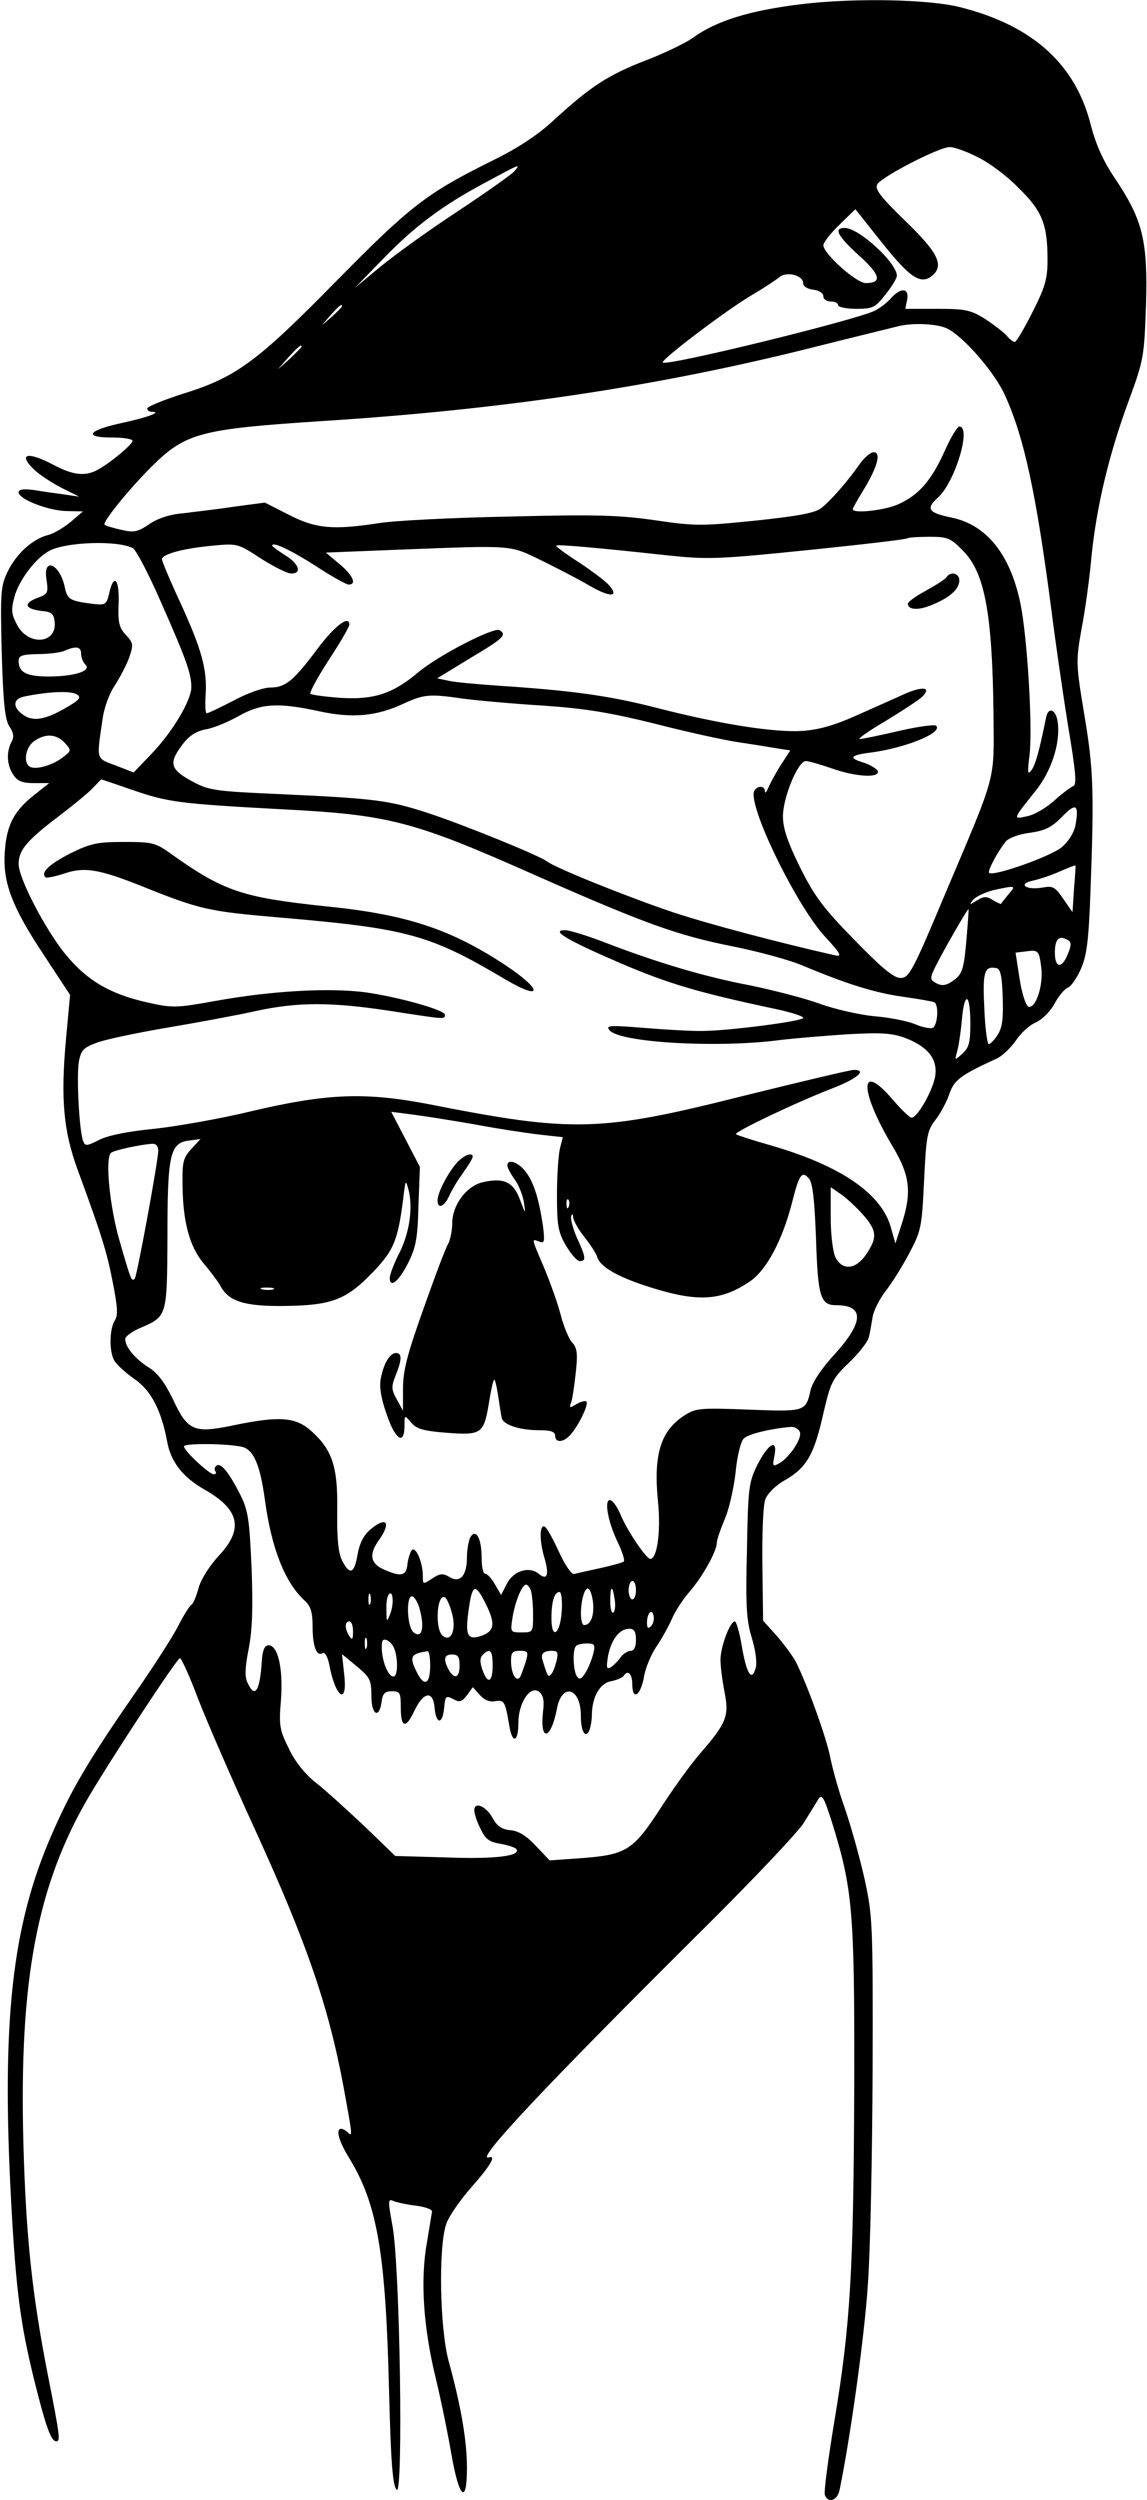 <?xml version="1.0" encoding="UTF-8" standalone="yes"?>
<svg version="1.0" xmlns="http://www.w3.org/2000/svg" width="311.915" height="679.508" viewBox="0 0 312 680" preserveAspectRatio="xMidYMid meet">
  <g transform="translate(0,680) scale(0.1,-0.1)" fill="#000000" stroke="none">
    <path d="M2183 6789 c-142 -17 -234 -45 -300 -93 -18 -13 -76 -41 -128 -61
-101 -39 -150 -71 -251 -164 -40 -37 -95 -74 -165 -108 -179 -89 -222 -122
-424 -327 -217 -221 -273 -262 -418 -307 -53 -17 -97 -35 -97 -40 0 -5 5 -9
12 -9 30 0 -10 -15 -79 -30 -94 -20 -109 -40 -29 -40 31 0 56 -4 56 -9 0 -10
-63 -62 -97 -80 -33 -17 -66 -13 -117 14 -73 39 -100 31 -52 -14 14 -13 46
-34 73 -48 l48 -24 -40 6 c-22 3 -59 8 -82 12 -30 4 -43 2 -43 -6 0 -19 81
-50 130 -51 l45 -1 -34 -29 c-18 -15 -45 -31 -60 -35 -42 -10 -87 -51 -110
-98 -20 -41 -21 -56 -17 -222 4 -138 9 -183 21 -201 12 -18 13 -29 5 -43 -14
-28 -12 -63 6 -89 11 -17 25 -22 56 -22 l41 0 -39 -31 c-55 -43 -75 -80 -81
-147 -8 -87 15 -152 102 -284 l75 -114 -11 -119 c-15 -163 -7 -251 31 -355 65
-177 80 -224 96 -307 13 -66 15 -90 6 -104 -15 -23 -16 -84 -2 -109 6 -11 30
-33 54 -50 46 -31 74 -85 90 -170 10 -56 42 -97 101 -131 96 -54 108 -107 41
-179 -26 -28 -49 -64 -56 -88 -6 -23 -15 -44 -20 -47 -6 -4 -22 -30 -36 -58
-15 -29 -70 -115 -124 -192 -121 -175 -168 -255 -220 -375 -109 -249 -137
-510 -110 -1005 13 -236 25 -325 61 -473 32 -129 47 -172 61 -172 12 0 11 11
-22 178 -43 219 -60 376 -67 632 -12 445 37 703 179 945 64 108 239 375 247
375 4 0 27 -51 50 -112 24 -62 94 -223 156 -358 138 -302 198 -475 239 -695
24 -131 25 -138 13 -126 -6 6 -15 11 -19 11 -16 0 -7 -34 23 -82 75 -124 98
-255 107 -630 5 -197 10 -260 21 -270 18 -18 9 612 -12 720 -12 66 -12 72 2
66 9 -4 36 -10 61 -13 25 -3 45 -10 45 -16 -1 -5 -7 -44 -14 -85 -18 -100 -10
-229 24 -368 15 -62 34 -156 43 -209 21 -119 42 -137 42 -35 0 74 -16 167 -50
291 -24 89 -28 312 -6 373 7 20 38 65 69 100 52 59 68 87 46 80 -38 -10 157
197 591 628 130 129 250 256 266 281 16 26 34 55 40 65 10 16 15 7 37 -61 57
-184 62 -241 61 -720 -2 -501 -10 -646 -54 -910 -17 -103 -29 -193 -26 -201 9
-24 34 -15 40 13 30 146 68 420 77 558 7 94 12 357 13 585 1 399 0 419 -22
520 -13 58 -37 143 -53 190 -17 47 -34 109 -40 139 -10 53 -63 200 -94 261 -9
17 -33 49 -53 72 l-36 40 -2 152 c-1 84 2 163 8 178 6 16 29 39 55 53 58 34
78 69 103 181 20 85 24 94 71 139 27 26 51 57 53 69 3 11 7 36 10 54 3 18 19
49 35 70 16 20 45 66 64 102 33 62 35 71 41 198 6 122 8 136 31 166 14 18 31
50 38 71 13 38 31 51 129 96 15 7 38 29 52 49 13 20 37 42 54 49 16 7 39 29
51 51 11 21 28 41 37 44 8 3 24 26 35 51 16 37 21 76 26 213 10 273 8 330 -17
479 -23 139 -23 144 -7 235 10 51 22 140 27 198 14 134 47 274 101 420 41 112
42 119 47 262 5 174 -9 230 -84 342 -33 49 -52 92 -66 145 -41 165 -157 271
-354 321 -84 22 -287 26 -431 9z m476 -416 c30 -14 80 -51 111 -83 65 -63 80
-99 80 -196 0 -52 -6 -74 -41 -143 -22 -44 -44 -81 -48 -81 -5 0 -15 8 -22 17
-8 9 -34 29 -58 45 -40 25 -54 28 -132 28 l-86 0 5 25 c6 32 -17 34 -44 4 -10
-12 -30 -27 -44 -34 -49 -25 -567 -152 -577 -141 -7 6 168 139 240 182 34 20
69 43 77 50 20 17 65 5 65 -16 0 -9 11 -16 28 -18 15 -2 27 -9 27 -18 0 -8 9
-14 20 -14 11 0 20 -4 20 -10 0 -5 22 -10 49 -10 45 0 52 3 80 39 17 21 31 44
31 51 0 35 -103 130 -142 130 -31 0 -20 -21 39 -75 58 -52 64 -75 18 -75 -25
0 -115 80 -115 103 0 7 19 32 43 55 l44 43 74 -93 c75 -94 104 -113 135 -88
33 28 17 62 -73 149 -69 67 -84 87 -76 100 13 21 168 101 197 101 12 0 46 -12
75 -27z m-1260 -39 c-7 -8 -76 -57 -153 -108 -78 -51 -172 -119 -211 -151
l-70 -58 75 77 c88 91 163 147 281 210 95 51 96 52 78 30z m-469 -367 c0 -2
-12 -14 -27 -28 l-28 -24 24 28 c23 25 31 32 31 24z m1648 -61 c46 -24 130
-121 157 -183 52 -114 85 -272 125 -578 11 -88 32 -232 46 -320 21 -124 24
-160 14 -163 -7 -3 -30 -20 -51 -39 -21 -19 -54 -39 -74 -43 -40 -9 -40 -9 21
67 44 54 69 130 62 187 -4 36 -26 46 -32 14 -19 -93 -29 -129 -40 -143 -10
-14 -11 -6 -5 41 9 76 -6 322 -25 414 -28 133 -92 212 -186 232 -64 13 -72 24
-39 54 47 41 93 194 59 194 -5 0 -24 -30 -40 -67 -36 -80 -70 -119 -125 -144
-36 -17 -125 -27 -125 -14 0 3 13 26 29 52 38 62 49 103 28 103 -9 0 -26 -15
-38 -32 -32 -46 -79 -100 -105 -120 -16 -13 -64 -22 -179 -34 -146 -15 -165
-15 -273 1 -98 14 -162 16 -397 10 -154 -3 -314 -11 -355 -18 -125 -19 -171
-15 -245 23 l-65 33 -83 -11 c-45 -7 -108 -14 -139 -18 -37 -3 -70 -14 -93
-30 -31 -21 -41 -23 -76 -15 -22 5 -43 11 -45 14 -7 6 65 95 126 156 94 94
133 104 470 126 485 31 895 92 1307 194 131 33 247 61 258 64 42 10 107 6 133
-7z m-1758 -49 c0 -2 -15 -16 -32 -33 l-33 -29 29 33 c28 30 36 37 36 29z
m1800 -555 c59 -59 80 -170 83 -446 1 -186 11 -151 -134 -493 -86 -205 -96
-223 -119 -223 -18 0 -50 26 -125 103 -84 86 -108 117 -148 197 -35 71 -47
107 -47 140 0 51 41 150 62 150 8 0 39 -9 71 -20 65 -23 131 -27 125 -7 -3 6
-19 16 -36 22 -45 13 -40 21 16 28 94 12 198 54 179 73 -4 4 -49 -2 -101 -14
-52 -12 -100 -22 -107 -22 -7 0 26 23 72 50 46 28 90 57 98 65 26 26 2 29 -47
8 -26 -12 -85 -38 -132 -59 -60 -27 -103 -39 -147 -42 -75 -5 -223 18 -398 63
-128 33 -231 47 -430 60 -55 4 -115 9 -133 13 l-33 7 90 55 c91 54 100 63 80
76 -16 9 -166 -68 -222 -115 -69 -58 -121 -75 -212 -69 -41 3 -78 8 -81 11 -3
3 19 44 50 92 31 47 56 90 56 96 0 27 -40 -3 -87 -66 -65 -87 -87 -105 -128
-105 -19 0 -62 -15 -99 -35 -37 -19 -70 -35 -74 -35 -4 0 -5 23 -3 51 4 68
-10 121 -69 250 -28 60 -50 113 -50 118 0 14 61 30 140 37 64 6 67 6 129 -35
35 -22 72 -41 83 -41 30 0 21 27 -17 50 -19 12 -35 24 -35 26 0 12 51 -12 121
-57 41 -27 81 -49 87 -49 23 0 12 25 -25 56 l-37 31 200 8 c312 12 299 13 384
-28 41 -20 101 -51 132 -69 58 -34 85 -33 53 2 -9 10 -46 38 -81 61 -36 23
-63 43 -61 45 3 4 114 -6 307 -27 106 -11 135 -10 380 15 146 15 267 29 269
32 2 2 29 4 59 4 50 0 58 -3 92 -38z m-2259 7 c8 -4 43 -70 76 -146 70 -158
83 -196 83 -232 0 -36 -52 -123 -109 -182 l-48 -50 -49 19 c-54 20 -52 14 -36
123 4 34 19 73 34 95 14 22 32 56 39 76 12 35 11 39 -9 61 -18 19 -22 33 -20
83 3 67 -12 87 -25 33 -7 -33 -11 -35 -40 -32 -67 8 -74 12 -81 44 -13 66 -61
86 -50 22 5 -36 4 -39 -27 -50 -38 -15 -31 -30 16 -35 24 -2 31 -8 33 -29 7
-60 -71 -67 -102 -9 -16 30 -17 41 -7 78 12 44 58 105 95 124 45 24 185 29
227 7z m-141 -287 c0 -10 5 -23 12 -30 17 -17 -31 -32 -101 -32 -59 0 -81 11
-81 42 0 15 9 18 53 19 28 0 61 4 72 9 32 14 45 11 45 -8z m-11 -111 c11 -7 7
-14 -20 -30 -61 -37 -96 -45 -124 -27 -31 20 -32 44 -2 51 66 14 129 17 146 6z
m1049 -11 c37 -5 135 -14 217 -19 118 -8 183 -19 305 -49 85 -22 189 -45 230
-51 41 -6 90 -14 107 -17 l33 -5 -26 -40 c-14 -22 -29 -50 -34 -62 -5 -12 -9
-16 -9 -9 -1 20 -31 13 -31 -8 0 -65 122 -309 194 -387 45 -49 48 -56 26 -51
-155 35 -347 86 -440 117 -119 40 -319 120 -342 138 -21 16 -227 100 -325 132
-105 34 -139 39 -400 51 -182 8 -195 10 -243 36 -58 32 -62 49 -24 99 18 24
37 36 62 41 21 3 61 20 90 36 62 35 107 38 222 13 89 -19 153 -13 225 20 58
27 73 28 163 15z m-1082 -121 c18 -20 18 -21 -6 -39 -28 -22 -75 -35 -90 -25
-18 11 -11 53 12 69 31 22 61 20 84 -5z m185 -128 c96 -33 126 -37 403 -52
294 -15 358 -31 693 -180 299 -132 386 -163 536 -193 70 -14 155 -37 190 -52
122 -51 196 -74 273 -85 43 -6 82 -13 86 -15 13 -8 9 -64 -5 -70 -7 -2 -29 2
-49 11 -20 8 -70 18 -110 21 -40 4 -107 19 -148 34 -41 15 -127 37 -190 50
-121 23 -247 60 -393 116 -49 19 -98 34 -110 34 -40 0 3 -26 149 -89 131 -56
210 -80 427 -126 42 -9 75 -20 72 -24 -5 -9 -198 -34 -270 -35 -27 -1 -99 3
-160 8 -98 8 -108 7 -97 -6 27 -34 295 -49 462 -27 41 5 126 12 187 16 93 5
121 3 158 -11 61 -24 87 -58 79 -105 -7 -38 -48 -111 -64 -111 -5 0 -28 22
-52 50 -91 106 -91 25 1 -129 47 -79 52 -124 24 -211 l-17 -52 -13 46 c-27 91
-137 166 -327 221 -50 14 -92 28 -94 30 -6 6 169 89 263 125 67 26 95 50 58
50 -10 0 -144 -32 -298 -70 -393 -99 -465 -101 -860 -23 -173 33 -276 29 -480
-19 -82 -20 -201 -41 -264 -48 -73 -7 -127 -18 -151 -30 -36 -18 -39 -18 -45
-2 -10 28 -18 176 -11 215 6 31 13 38 49 51 23 9 110 27 192 41 83 14 191 34
240 45 114 25 207 25 369 0 149 -23 146 -23 146 -10 0 13 -125 48 -216 61
-100 13 -256 4 -406 -23 -111 -20 -119 -20 -190 -4 -101 23 -163 60 -221 131
-55 68 -127 206 -127 245 0 37 21 63 108 129 42 32 86 68 96 80 11 11 20 21
21 21 1 0 40 -13 86 -29z m2565 -96 c-4 -20 -19 -44 -37 -59 -29 -25 -187 -81
-198 -70 -5 5 24 59 46 86 8 9 38 20 66 23 41 6 59 15 87 44 38 39 46 33 36
-24z m-4 -173 l-4 -63 -25 36 c-22 33 -29 36 -56 31 -46 -8 -70 10 -26 19 18
4 51 15 73 25 23 10 41 17 42 16 1 0 -1 -29 -4 -64z m-178 -14 c-10 -13 -20
-24 -20 -26 -1 -2 -11 3 -23 10 -17 11 -25 10 -43 -1 -21 -13 -22 -13 -10 2 8
9 32 20 55 26 61 13 62 13 41 -11z m-115 -128 c-6 -69 -11 -88 -29 -102 -25
-20 -38 -22 -58 -9 -12 7 -11 14 3 42 23 46 88 159 90 156 1 -1 -2 -40 -6 -87z
m278 2 c8 -5 8 -15 -3 -40 -16 -38 -34 -34 -34 7 0 38 12 49 37 33z m-74 -74
c6 -48 -15 -112 -35 -106 -7 3 -18 36 -24 76 l-11 71 26 3 c36 5 38 4 44 -44z
m-105 -80 c2 -59 -1 -83 -14 -103 -9 -14 -20 -25 -24 -25 -4 0 -10 44 -12 98
-5 98 0 115 32 109 12 -2 16 -20 18 -79z m-88 -72 c0 -52 -4 -66 -22 -82 -21
-19 -21 -19 -14 6 4 14 10 53 13 87 7 79 23 72 23 -11z m-1350 -274 c63 -12
143 -24 178 -28 l63 -7 -8 -31 c-4 -17 -8 -74 -8 -126 0 -82 3 -101 24 -137
14 -24 31 -43 38 -43 18 0 17 10 -8 64 -11 26 -18 52 -15 59 2 7 5 5 5 -4 1
-9 14 -33 31 -54 16 -20 32 -45 35 -55 9 -28 63 -57 156 -85 122 -37 184 -32
261 21 44 31 87 112 113 214 19 76 27 87 46 64 10 -12 15 -58 19 -164 5 -157
12 -180 55 -180 77 0 75 -46 -4 -133 -36 -39 -62 -78 -66 -99 -13 -57 -14 -58
-168 -52 -131 5 -144 4 -174 -15 -66 -42 -86 -107 -73 -236 8 -78 -2 -155 -21
-155 -11 0 -64 78 -82 123 -9 20 -21 37 -28 37 -16 0 -5 -61 22 -116 12 -25
19 -48 16 -51 -3 -3 -32 -11 -64 -18 -32 -7 -64 -14 -71 -16 -7 -2 -24 22 -42
61 -16 35 -33 66 -39 68 -14 5 -14 -41 1 -89 12 -43 6 -58 -16 -40 -26 22 -69
9 -87 -26 l-16 -31 -17 29 c-9 16 -21 29 -27 29 -5 0 -9 19 -9 43 0 52 -15 80
-30 57 -5 -8 -10 -34 -10 -56 0 -50 -19 -71 -48 -53 -17 10 -25 10 -46 -4 -26
-17 -26 -17 -26 7 0 36 -19 81 -30 70 -4 -5 -10 -22 -12 -39 -3 -32 -18 -35
-68 -12 -33 16 -36 40 -11 76 37 51 22 69 -24 29 -17 -15 -28 -38 -33 -68 -9
-51 -21 -55 -42 -14 -10 21 -14 59 -13 134 2 121 -13 167 -73 220 -42 36 -86
39 -211 13 -106 -22 -123 -15 -163 71 -22 45 -41 71 -65 86 -37 23 -65 56 -65
78 0 7 19 21 43 31 71 31 71 30 72 249 0 224 7 254 60 260 l30 4 -25 -27 c-22
-24 -25 -35 -24 -98 1 -100 19 -168 58 -214 18 -21 38 -48 45 -60 22 -43 67
-57 180 -55 126 2 165 18 239 96 53 56 64 84 78 191 7 59 7 59 16 25 11 -49 1
-117 -28 -172 -13 -26 -24 -55 -24 -64 0 -29 25 -9 50 41 21 42 26 67 28 155
l4 106 -39 75 -39 75 55 -7 c31 -4 108 -16 171 -27z m-860 -71 c0 -28 -58
-342 -64 -349 -9 -8 -10 -5 -41 102 -27 92 -40 224 -24 240 6 7 80 23 112 25
10 1 17 -6 17 -18z m1919 -176 c37 -43 38 -61 8 -106 -28 -42 -65 -46 -84 -9
-7 14 -13 61 -13 108 l0 83 29 -20 c16 -11 43 -37 60 -56z m-802 23 c-3 -8 -6
-5 -6 6 -1 11 2 17 5 13 3 -3 4 -12 1 -19z m-804 -225 c-7 -2 -21 -2 -30 0
-10 3 -4 5 12 5 17 0 24 -2 18 -5z m1433 -388 c7 -17 -29 -70 -56 -85 -18 -10
-19 -8 -13 21 9 48 -17 33 -47 -26 -23 -47 -25 -62 -28 -232 -4 -152 -1 -191
13 -237 10 -33 15 -66 11 -82 -11 -40 -25 -17 -38 59 -6 37 -15 67 -19 67 -13
0 -39 -69 -39 -105 0 -17 5 -56 11 -87 13 -65 6 -84 -67 -168 -26 -30 -75 -98
-109 -151 -73 -112 -92 -124 -215 -133 l-85 -6 -37 39 c-25 27 -47 41 -69 43
-24 2 -37 11 -49 33 -18 33 -50 46 -50 21 0 -8 7 -31 17 -50 13 -28 23 -36 55
-41 21 -4 40 -10 43 -15 11 -18 -58 -27 -190 -22 l-140 4 -85 82 c-47 44 -106
98 -132 118 -29 23 -57 58 -73 93 -25 50 -27 62 -21 132 6 85 -8 148 -34 148
-10 0 -16 -12 -18 -40 -5 -85 -19 -106 -39 -62 -8 16 -7 42 3 92 10 51 12 110
8 220 -6 132 -9 156 -31 200 -30 59 -52 87 -64 79 -5 -3 -7 -10 -4 -15 4 -5 2
-9 -4 -9 -12 0 -81 64 -81 76 0 9 115 8 157 -1 32 -7 50 -48 63 -143 18 -134
55 -227 109 -276 16 -15 21 -31 21 -70 0 -54 11 -83 28 -72 5 3 13 -10 17 -30
17 -92 51 -115 41 -28 l-6 55 40 -33 c36 -30 40 -37 40 -81 0 -53 22 -63 28
-14 3 21 9 27 28 27 22 0 24 -4 24 -45 0 -55 14 -58 37 -8 25 52 51 56 55 8 4
-46 22 -46 26 0 3 32 5 34 24 24 18 -10 24 -8 38 10 l16 22 19 -21 c12 -14 28
-20 42 -17 24 4 27 0 38 -65 8 -52 25 -48 25 6 0 55 33 104 57 84 11 -9 14
-24 10 -54 -9 -84 22 -76 38 9 14 72 65 56 65 -19 0 -44 13 -66 24 -38 3 9 6
26 6 38 0 49 21 87 51 93 16 3 32 10 35 14 11 19 24 7 24 -22 0 -46 23 -31 32
21 4 24 19 59 32 79 14 20 33 54 43 76 9 22 32 57 50 77 35 41 73 109 73 132
0 8 10 36 21 63 12 26 25 84 30 127 4 44 14 85 22 93 12 13 77 28 130 32 10 0
20 -6 23 -14z m-446 -430 c0 -14 -4 -25 -10 -25 -5 0 -10 11 -10 25 0 14 5 25
10 25 6 0 10 -11 10 -25z m-286 -1 c3 -9 6 -38 6 -65 0 -48 0 -49 -31 -49 -31
0 -31 1 -25 40 7 44 26 90 37 90 4 0 10 -7 13 -16z m-124 -34 c28 -55 26 -76
-10 -89 -38 -13 -45 0 -36 65 10 76 18 80 46 24z m293 3 c4 -37 -6 -63 -24
-63 -10 0 -12 44 -3 78 9 33 21 27 27 -15z m59 7 c3 -17 1 -33 -4 -36 -4 -3
-8 11 -8 30 0 44 6 47 12 6z m-665 -12 c-3 -7 -5 -2 -5 12 0 14 2 19 5 13 2
-7 2 -19 0 -25z m54 -28 c-9 -23 -10 -23 -10 11 -1 20 2 39 7 43 11 12 14 -27
3 -54z m467 8 c-4 -63 -28 -80 -28 -20 0 46 8 72 22 72 5 0 8 -23 6 -52z
m-385 -1 c12 -48 3 -74 -18 -57 -19 16 -21 104 -3 98 7 -3 17 -21 21 -41z m86
-4 c13 -45 -2 -81 -25 -62 -22 18 -16 118 7 104 4 -3 13 -22 18 -42z m542 -36
c-8 -8 -11 -5 -11 9 0 27 14 41 18 19 2 -9 -1 -22 -7 -28z m-811 -14 c0 -22
-2 -25 -10 -13 -13 20 -13 40 0 40 6 0 10 -12 10 -27z m770 -23 c0 -19 -5 -30
-14 -30 -8 0 -21 -8 -28 -18 -7 -10 -19 -22 -27 -27 -11 -6 -12 -1 -7 31 9 45
31 74 58 74 13 0 18 -8 18 -30z m-733 -22 c-3 -7 -5 -2 -5 12 0 14 2 19 5 13
2 -7 2 -19 0 -25z m73 3 c13 -25 13 -81 0 -81 -17 0 -36 56 -31 93 2 14 20 7
31 -12z m544 -18 c-4 -16 -13 -39 -21 -52 -12 -19 -17 -21 -24 -10 -10 16 -12
73 -2 82 3 4 17 7 30 7 20 0 23 -3 17 -27z m-444 -32 c0 -51 -15 -60 -35 -22
-23 45 -19 53 28 60 4 0 7 -17 7 -38z m170 -1 c0 -47 -14 -52 -28 -11 -7 20
-7 32 1 40 20 20 27 12 27 -29z m90 10 c-5 -16 -12 -34 -15 -41 -11 -16 -25 9
-25 44 0 22 4 27 24 27 22 0 24 -3 16 -30z m84 3 c-4 -16 -10 -32 -15 -37 -8
-9 -10 -5 -23 38 -6 18 2 26 26 26 15 0 17 -5 12 -27z m-264 -13 c0 -34 -14
-39 -30 -11 -15 29 -12 41 10 41 16 0 20 -7 20 -30z"/>
    <path d="M2575 5230 c-3 -5 -28 -21 -55 -36 -28 -15 -50 -31 -50 -36 0 -17 29
-19 66 -3 49 20 74 43 74 67 0 19 -24 25 -35 8z"/>
    <path d="M191 4479 c-57 -29 -82 -52 -68 -65 3 -3 26 2 51 10 55 19 95 12 213
-35 156 -63 182 -68 367 -84 353 -30 413 -46 619 -168 103 -61 105 -31 3 37
-150 99 -270 139 -491 161 -227 24 -277 41 -418 141 -44 32 -52 34 -130 34
-74 0 -91 -4 -146 -31z"/>
    <path d="M1243 3638 c-25 -28 -53 -82 -53 -103 0 -25 19 -17 32 13 7 15 22 41
34 57 33 47 36 55 21 55 -7 0 -23 -10 -34 -22z"/>
    <path d="M1380 3630 c0 -6 9 -23 20 -38 11 -15 22 -43 25 -62 5 -34 5 -34 -11
8 -18 48 -45 60 -103 46 -43 -11 -81 -62 -81 -111 0 -19 -5 -44 -11 -56 -7
-11 -37 -91 -67 -176 -44 -123 -56 -169 -56 -217 l0 -61 -17 31 c-15 27 -15
35 -3 65 17 42 18 61 1 61 -16 0 -33 -27 -41 -67 -5 -22 -1 -53 15 -98 23 -70
49 -88 49 -34 0 31 0 31 18 10 14 -17 32 -23 97 -28 95 -7 101 -3 115 82 5 32
11 60 14 62 2 3 7 -17 11 -44 4 -26 8 -54 10 -61 6 -18 50 -32 101 -32 32 0
44 -4 44 -15 0 -20 23 -19 42 3 23 26 50 83 43 90 -3 3 -15 0 -27 -7 -18 -11
-20 -11 -15 3 4 9 9 46 13 81 6 53 4 69 -10 84 -9 10 -23 44 -31 75 -8 32 -29
89 -45 128 -35 82 -35 79 -13 71 14 -6 15 0 10 42 -11 74 -25 120 -48 149 -20
26 -49 35 -49 16z"/>
  </g>
</svg>